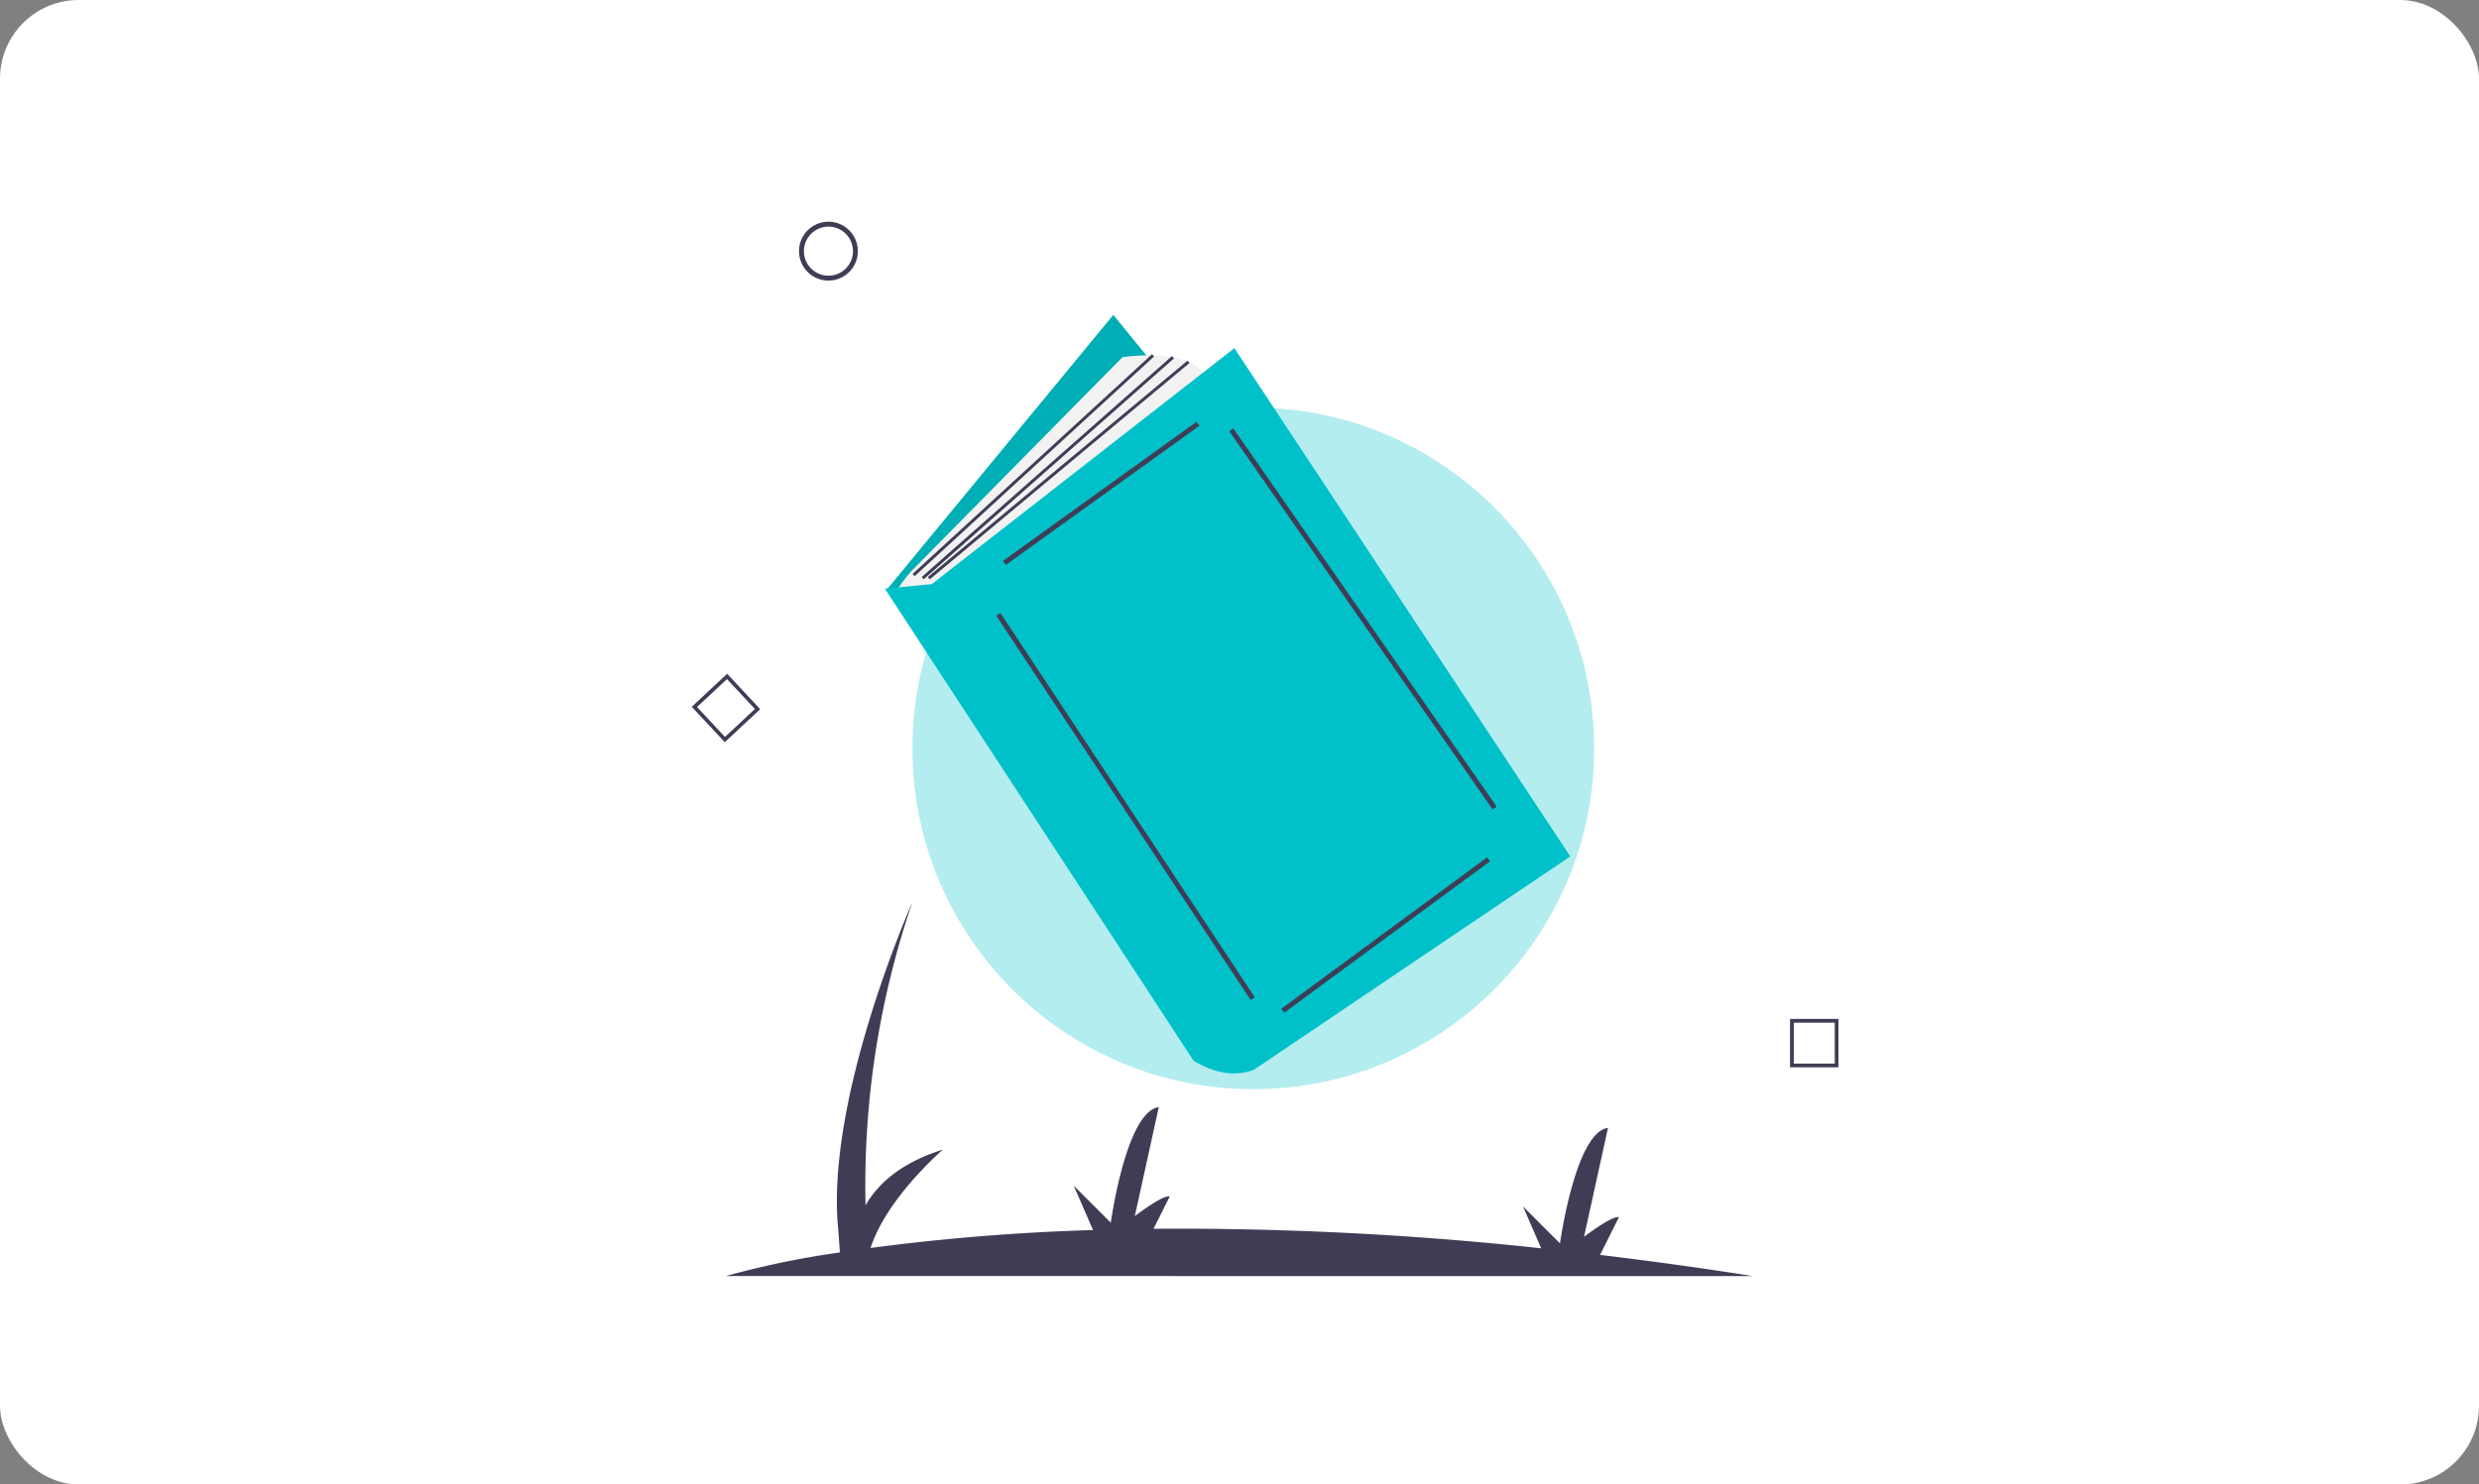 <svg xmlns="http://www.w3.org/2000/svg" width="315" height="188.684" viewBox="0 0 315 188.684">
  <rect x="0" y="0" width="315" height="188.684" fill="#808080" stroke="none"/>
  <g id="Group_2545" data-name="Group 2545" transform="translate(-761 -1229)">
    <rect id="_" data-name="សោនតោរមុក" width="315" height="188.684" rx="10" transform="translate(761 1229)" fill="#fff"/>
    <g id="Group_2544" data-name="Group 2544" transform="translate(777.19 1245.598)">
      <path id="Path_3030" data-name="Path 3030" d="M259.269,225.961a3.739,3.739,0,1,1,3.739-3.739A3.739,3.739,0,0,1,259.269,225.961Zm0-6.855a3.116,3.116,0,1,0,3.116,3.116A3.116,3.116,0,0,0,259.269,219.106Z" transform="translate(-170.191 -206.897)" fill="#3f3d56"/>
      <path id="Path_3031" data-name="Path 3031" d="M862.591,585.063H856.44v-6.151h6.151Zm-5.678-.473h5.205v-5.2h-5.205Z" transform="translate(-645.174 -466.001)" fill="#3f3d56"/>
      <path id="Path_3032" data-name="Path 3032" d="M330.551,557.816l-4.2-4.5,4.5-4.2,4.2,4.5Zm-3.527-4.475,3.55,3.806,3.806-3.55-3.55-3.806Z" transform="translate(-254.644 -480.076)" fill="#3f3d56"/>
      <path id="Path_3033" data-name="Path 3033" d="M82,165.014V320.5H364.62V165.014ZM364,319.879H82.623V165.638H364Z" transform="translate(-82 -165.014)" fill="none"/>
      <path id="Path_3034" data-name="Path 3034" d="M509.014,607.744q-10.107-1.582-19.435-2.692l2.395-4.79c-.831-.277-4.433,2.494-4.433,2.494l3.048-13.854c-4.156.554-6.1,14.685-6.1,14.685l-4.71-4.71,2.319,5.333a429.425,429.425,0,0,0-49.255-2.481l2.05-4.1c-.831-.277-4.433,2.494-4.433,2.494l3.048-13.854c-4.156.554-6.1,14.685-6.1,14.685l-4.71-4.71,2.456,5.648a276.463,276.463,0,0,0-28.268,2.277c2.045-6.372,9.188-12.5,9.188-12.5-5.492,1.709-8.349,4.492-9.828,7.072a111.263,111.263,0,0,1,5.949-38.521s-11.083,24.937-9.421,41.561l.211,2.953a113.586,113.586,0,0,0-14.48,3Z" transform="translate(-302.453 -462.145)" fill="#3f3d56"/>
      <circle id="Ellipse_306" data-name="Ellipse 306" cx="43.312" cy="43.312" r="43.312" transform="translate(99.75 35.215)" fill="#00c1c9" opacity="0.3"/>
      <path id="Path_3035" data-name="Path 3035" d="M382.348,85.873l-28.838,34.99,42.681,50.371,28.454-33.452Z" transform="translate(-257.073 -62.447)" fill="#00c1c9"/>
      <path id="Path_3036" data-name="Path 3036" d="M382.348,85.873l-28.838,34.99,42.681,50.371,28.454-33.452Z" transform="translate(-257.073 -62.447)" opacity="0.1"/>
      <path id="Path_3037" data-name="Path 3037" d="M439.739,299.956h0a14.5,14.5,0,0,1,2.351-3.14l26.487-26.852s9.228-1.538,11.151,3.076l-33.837,27.685Z" transform="translate(-342.148 -241.155)" fill="#f2f2f2"/>
      <path id="Path_3038" data-name="Path 3038" d="M434.805,296.96l39.22,59.984s3.845,2.692,7.69,1.154L521.9,330.989l-42.681-64.6-38.451,29.992Z" transform="translate(-338.56 -238.736)" fill="#00c1c9"/>
      <rect id="Rectangle_2018" data-name="Rectangle 2018" width="30.306" height="0.623" transform="matrix(0.812, -0.584, 0.584, 0.812, 111.251, 54.701)" fill="#3f3d56"/>
      <rect id="Rectangle_2019" data-name="Rectangle 2019" width="0.623" height="58.548" transform="matrix(0.834, -0.552, 0.552, 0.834, 110.405, 61.664)" fill="#3f3d56"/>
      <rect id="Rectangle_2020" data-name="Rectangle 2020" width="32.454" height="0.623" transform="translate(146.625 111.616) rotate(-36.344)" fill="#3f3d56"/>
      <rect id="Rectangle_2021" data-name="Rectangle 2021" width="0.623" height="58.559" transform="translate(140.016 38.215) rotate(-34.838)" fill="#3f3d56"/>
      <rect id="Rectangle_2022" data-name="Rectangle 2022" width="41.298" height="0.384" transform="translate(99.768 56.352) rotate(-42.545)" fill="#3f3d56"/>
      <rect id="Rectangle_2023" data-name="Rectangle 2023" width="42.418" height="0.385" transform="translate(100.93 56.74) rotate(-41.439)" fill="#3f3d56"/>
      <rect id="Rectangle_2024" data-name="Rectangle 2024" width="42.975" height="0.385" transform="matrix(0.768, -0.64, 0.64, 0.768, 101.707, 56.743)" fill="#3f3d56"/>
      <path id="Path_3039" data-name="Path 3039" d="M1022.993,452.952a18.818,18.818,0,0,1-5.327-2.963l.959,2.652h-17.133v.623h17.133l-.959,2.652A18.834,18.834,0,0,1,1022.993,452.952Z" transform="translate(-750.656 -372.248)" fill="#fff"/>
      <path id="Path_3040" data-name="Path 3040" d="M142.336,452.639H125.2l.959-2.652a18.834,18.834,0,0,1-5.327,2.964,18.818,18.818,0,0,1,5.327,2.963l-.959-2.652h17.133Z" transform="translate(-110.241 -372.246)" fill="#fff"/>
    </g>
  </g>
</svg>
